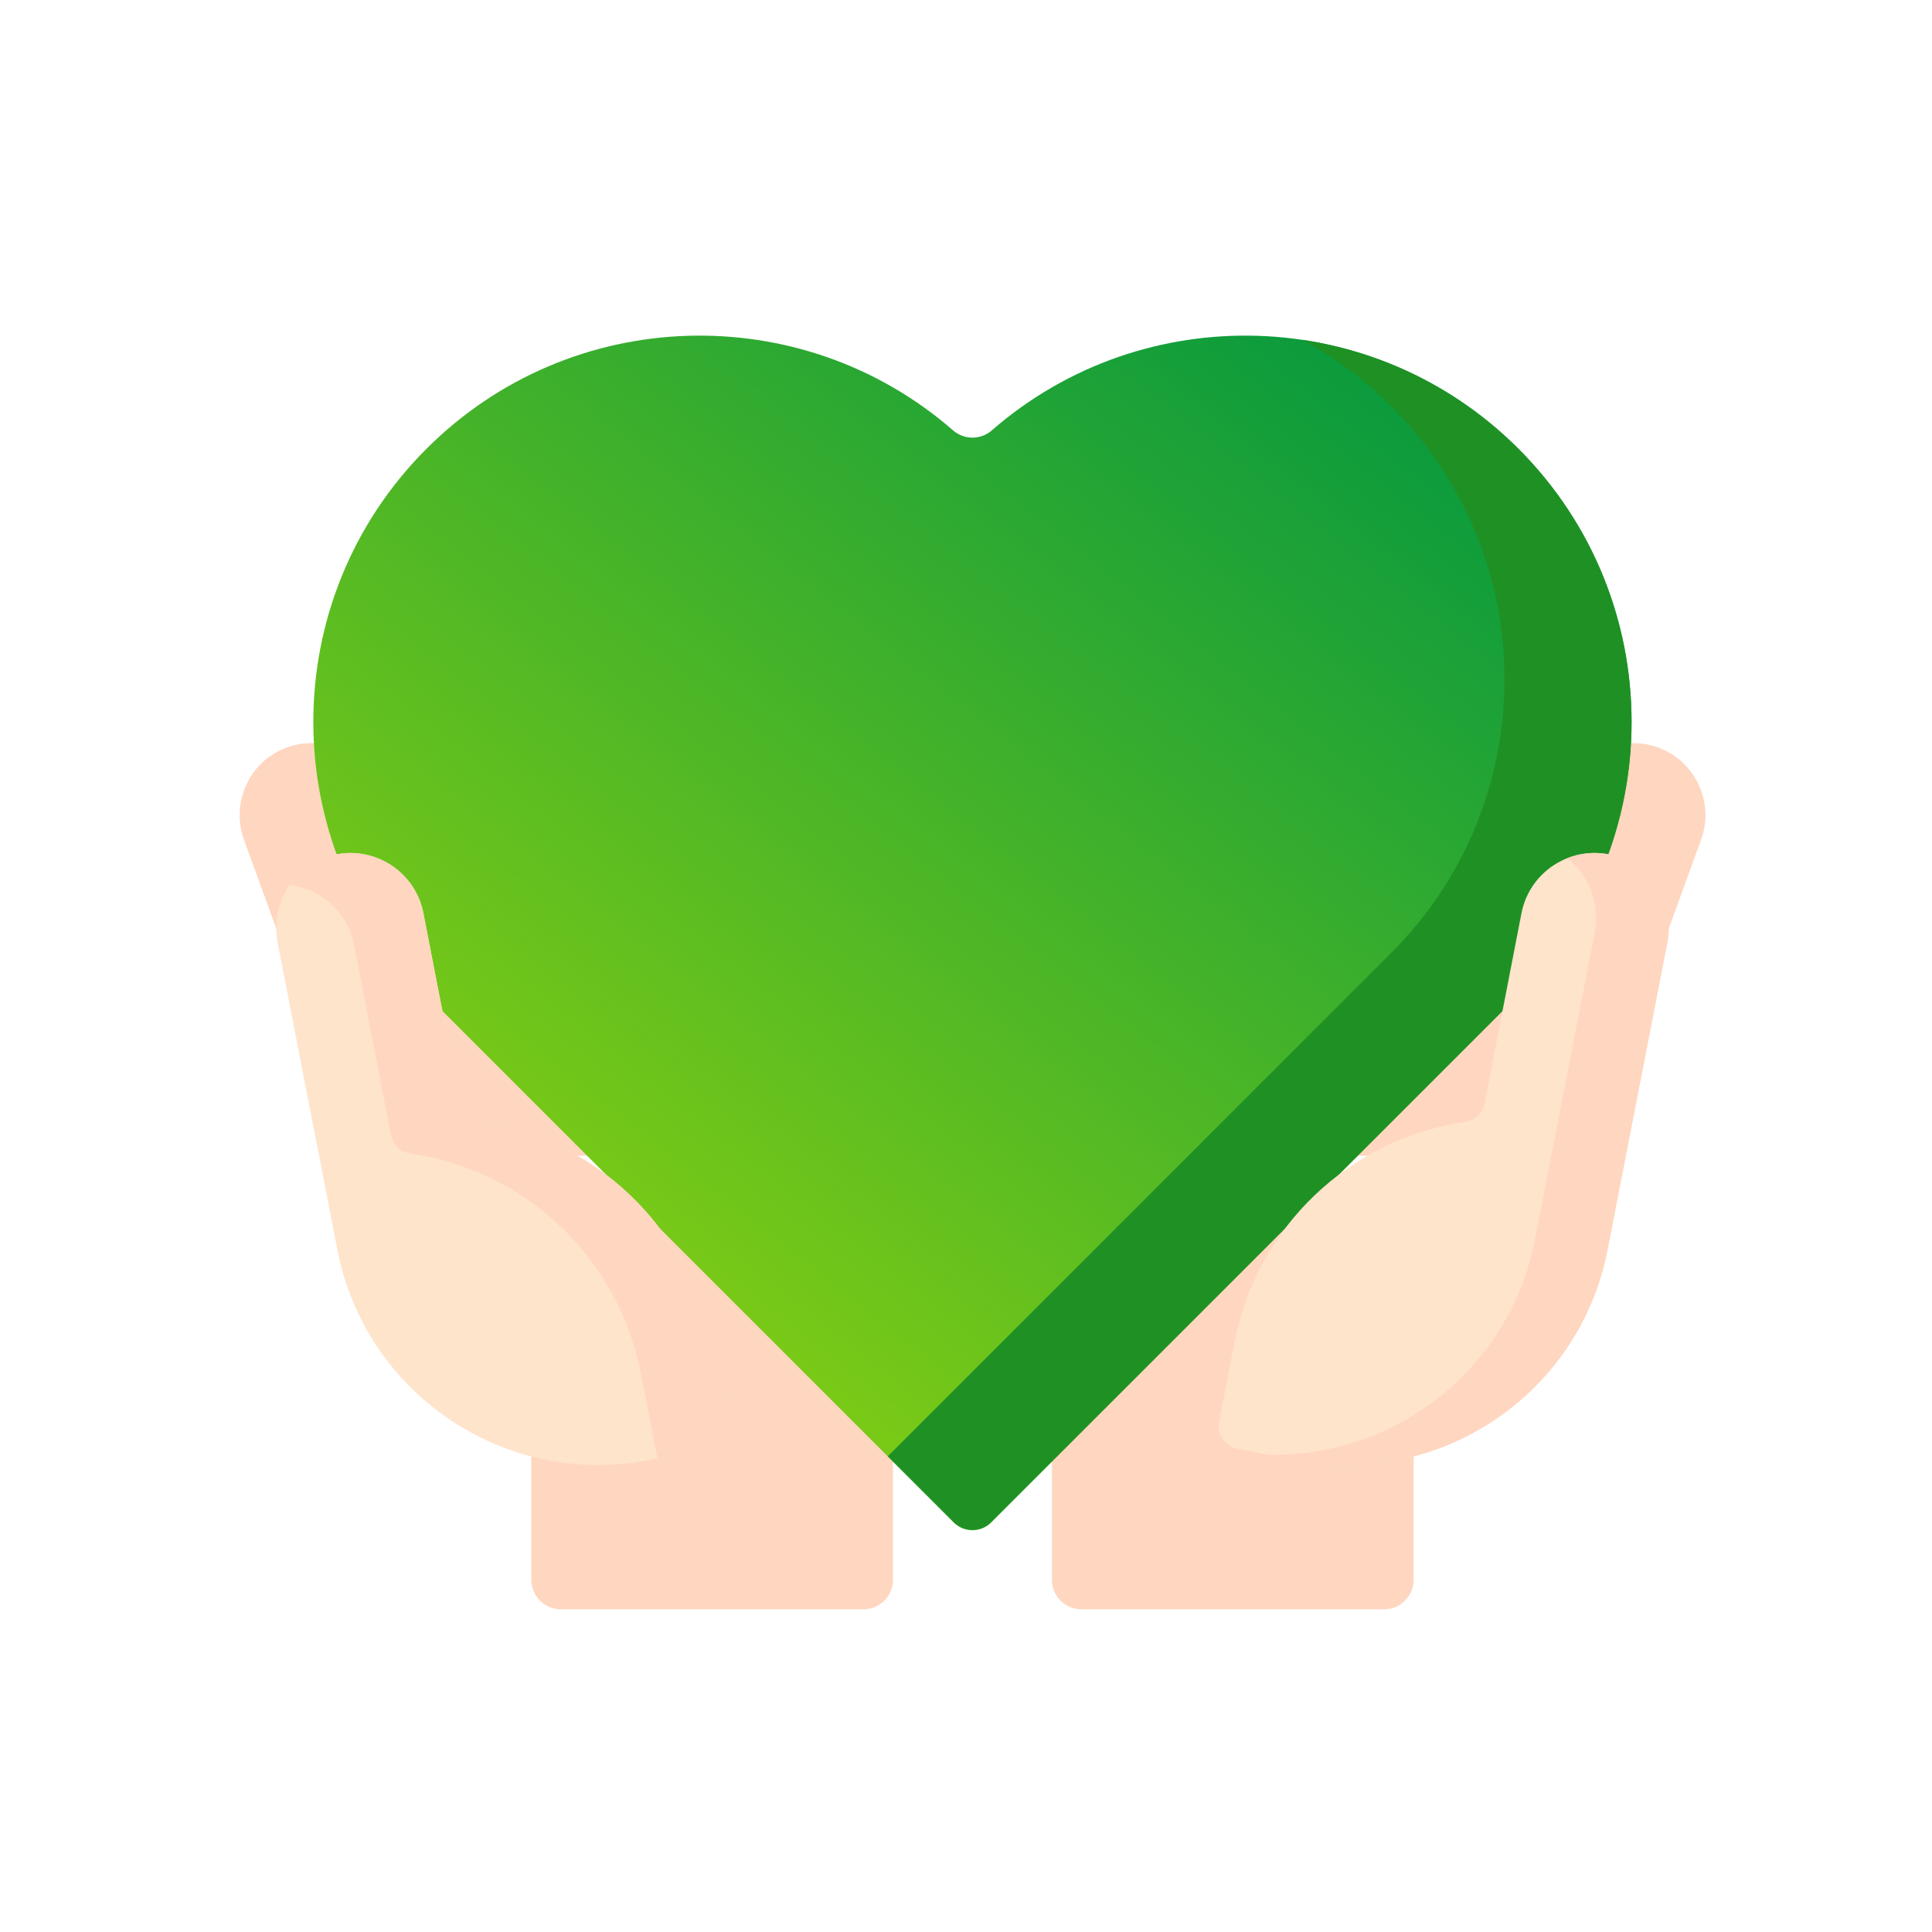 <svg width="67" height="67" viewBox="0 0 67 67" fill="none" xmlns="http://www.w3.org/2000/svg">
<path d="M14.035 34.053H53.413V40.079H14.035V34.053Z" fill="#FFD6BF"/>
<path d="M29.945 55.809H19.448C18.884 55.809 18.426 55.351 18.426 54.786V42.027H30.968V54.786C30.968 55.351 30.51 55.809 29.945 55.809Z" fill="#FFD6BF"/>
<path d="M48 55.809H37.503C36.938 55.809 36.48 55.351 36.48 54.786V42.027H49.023V54.786C49.023 55.351 48.565 55.809 48 55.809Z" fill="#FFD6BF"/>
<path d="M16.056 35.413L13.145 27.416C12.674 26.122 11.244 25.455 9.95 25.926C8.657 26.397 7.99 27.827 8.461 29.121L11.371 37.119L16.056 35.413Z" fill="#FFD6BF"/>
<path d="M13.145 27.416L16.056 35.413L12.943 36.546L10.032 28.549C9.779 27.853 9.248 27.338 8.61 27.085C8.889 26.566 9.353 26.143 9.95 25.926C11.244 25.455 12.674 26.122 13.145 27.416Z" fill="#FFD6BF"/>
<path d="M56.077 37.118L58.987 29.121C59.458 27.827 58.791 26.397 57.498 25.926C56.204 25.455 54.774 26.122 54.303 27.416L51.392 35.413L56.077 37.118Z" fill="#FFD6BF"/>
<path d="M58.987 29.121L56.076 37.119L53.734 36.266L56.645 28.269C56.96 27.401 56.765 26.473 56.212 25.814C56.629 25.74 57.071 25.771 57.497 25.927C58.79 26.397 59.458 27.827 58.987 29.121Z" fill="#FFD6BF"/>
<path d="M52.669 34.497C57.889 29.264 57.886 20.791 52.658 15.563C47.648 10.553 39.657 10.341 34.394 14.926C34.011 15.26 33.436 15.26 33.053 14.926C27.791 10.341 19.8 10.553 14.79 15.563C9.562 20.791 9.558 29.264 14.778 34.497L33.073 52.792C33.432 53.152 34.015 53.152 34.374 52.792L52.669 34.497Z" fill="url(#paint0_linear)"/>
<path d="M52.67 34.496L34.374 52.792C34.015 53.152 33.432 53.152 33.073 52.792L30.786 50.505L48.262 33.029C53.481 27.796 53.477 19.323 48.249 14.095C47.311 13.157 46.267 12.386 45.157 11.785C47.903 12.191 50.545 13.451 52.657 15.563C57.885 20.791 57.889 29.264 52.67 34.496Z" fill="#1F9124"/>
<path d="M16.633 38.906C16.297 38.858 16.029 38.602 15.964 38.269L14.684 31.672C14.385 30.123 12.776 29.201 11.285 29.732C10.073 30.163 9.384 31.445 9.63 32.708L11.05 40.002L11.701 43.349C12.674 48.345 17.512 51.607 22.508 50.634L24.541 50.239C24.973 50.155 25.255 49.736 25.171 49.303L24.63 46.526C23.855 42.544 20.647 39.488 16.633 38.906Z" fill="#FFE4CC"/>
<path d="M24.54 50.239L22.799 50.578L22.223 47.62C21.448 43.639 18.24 40.583 14.226 40.002C13.89 39.953 13.622 39.697 13.557 39.364L12.277 32.766C12.056 31.622 11.118 30.819 10.043 30.693C10.338 30.262 10.763 29.918 11.285 29.732C12.776 29.201 14.385 30.123 14.684 31.672L15.964 38.269C16.029 38.602 16.297 38.858 16.633 38.907C20.648 39.488 23.856 42.544 24.63 46.526L25.171 49.303C25.255 49.736 24.973 50.155 24.54 50.239Z" fill="#FFD6BF"/>
<path d="M50.815 38.906C51.151 38.858 51.419 38.602 51.483 38.269L52.763 31.672C53.063 30.123 54.672 29.201 56.163 29.732C57.374 30.163 58.063 31.445 57.818 32.708L56.398 40.002L55.746 43.349C54.774 48.345 49.935 51.607 44.939 50.634L42.907 50.239C42.475 50.155 42.192 49.736 42.277 49.303L42.817 46.526C43.592 42.544 46.8 39.488 50.815 38.906Z" fill="#FFE4CC"/>
<path d="M57.817 32.708L56.398 40.002L55.746 43.349C54.773 48.345 49.935 51.607 44.939 50.634L43.976 50.447C48.386 50.551 52.358 47.468 53.23 42.992L53.881 39.645L55.301 32.352C55.494 31.36 55.11 30.355 54.349 29.762C54.906 29.542 55.545 29.512 56.163 29.732C57.374 30.163 58.063 31.446 57.817 32.708Z" fill="#FFD6BF"/>
<defs>
<linearGradient id="paint0_linear" x1="27.835" y1="47.361" x2="53.869" y2="14.508" gradientUnits="userSpaceOnUse">
<stop stop-color="#79C917"/>
<stop offset="1" stop-color="#039740"/>
</linearGradient>
</defs>
</svg>
